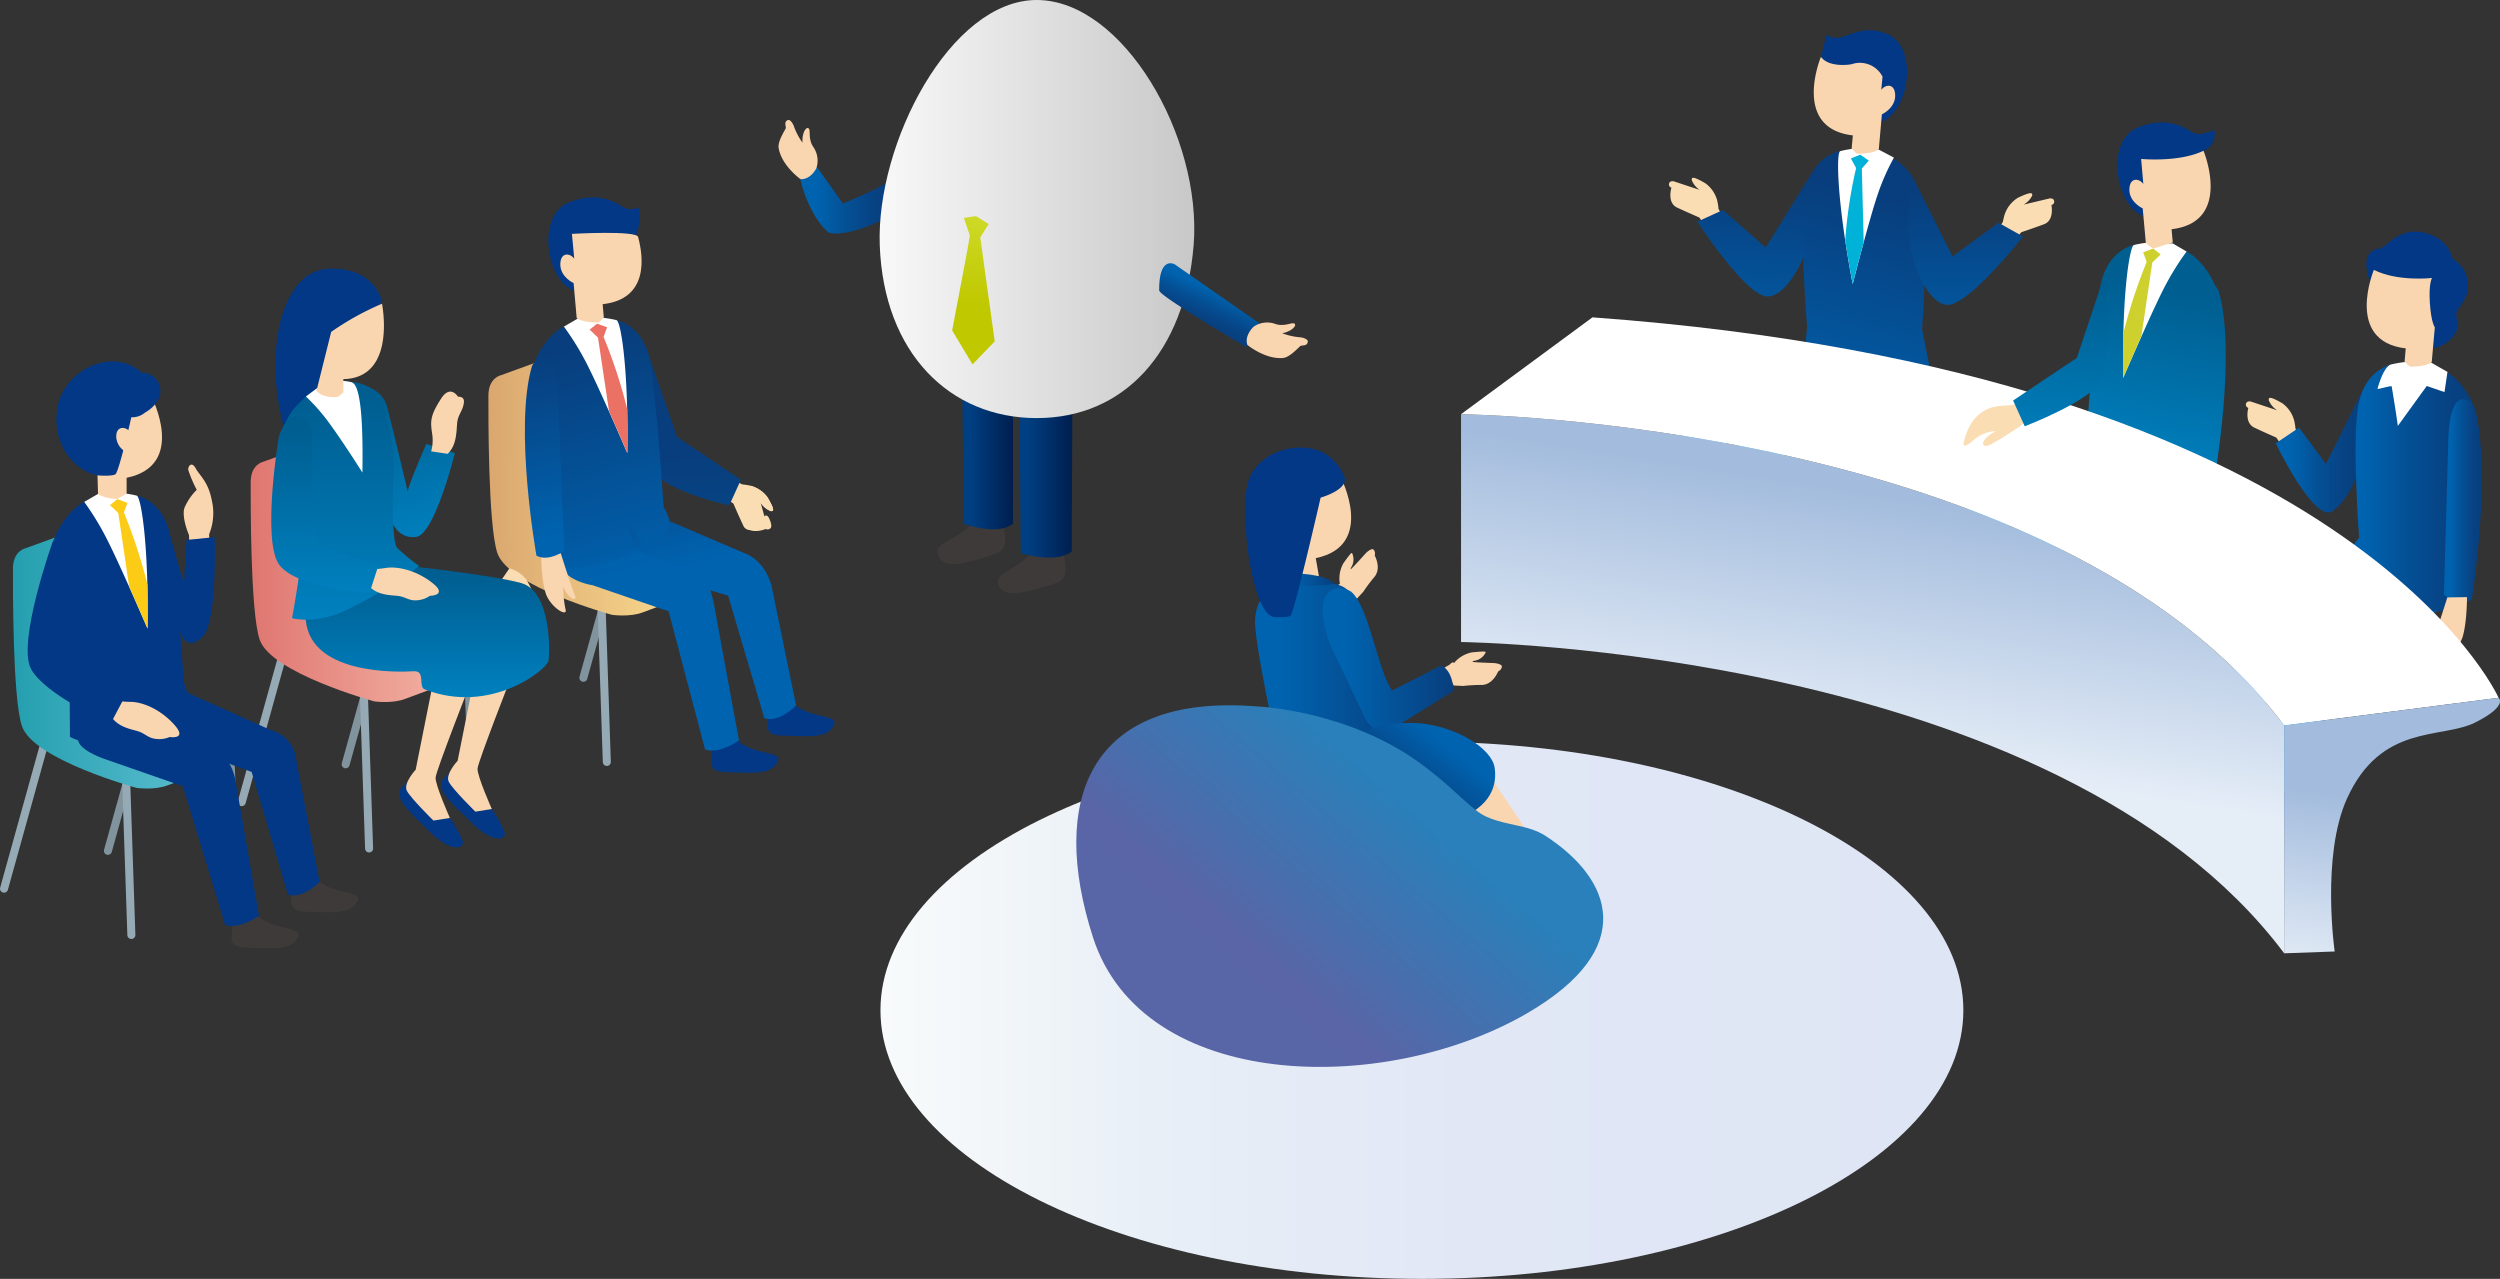 <svg xmlns="http://www.w3.org/2000/svg" xmlns:xlink="http://www.w3.org/1999/xlink" viewBox="0 0 563.88 288.45" width="563.88" height="288.45"><rect x="0" y="0" width="563.88" height="288.45" fill="#333333" stroke="none"/><defs><style>.cls-1,.cls-2{fill:none;stroke-linecap:round;stroke-linejoin:round;stroke-width:1.81px;}.cls-1{stroke:#81939c;}.cls-2{stroke:#96aab5;}.cls-3{fill:url(#linear-gradient);}.cls-4{fill:url(#linear-gradient-2);}.cls-5{fill:#023886;}.cls-6{fill:#fad6b0;}.cls-7{fill:url(#linear-gradient-3);}.cls-8{fill:url(#linear-gradient-4);}.cls-9{fill:url(#linear-gradient-5);}.cls-10{fill:url(#linear-gradient-6);}.cls-11{fill:#fbddb4;}.cls-12{fill:url(#linear-gradient-7);}.cls-13{fill:url(#linear-gradient-8);}.cls-14{fill:url(#linear-gradient-9);}.cls-15{fill:url(#linear-gradient-10);}.cls-16{fill:#fff;}.cls-17{fill:#ec7165;}.cls-18{fill:url(#linear-gradient-11);}.cls-19{fill:url(#linear-gradient-12);}.cls-20{fill:url(#linear-gradient-13);}.cls-21{fill:url(#linear-gradient-14);}.cls-22{fill:url(#linear-gradient-15);}.cls-23{fill:url(#linear-gradient-16);}.cls-24{fill:url(#linear-gradient-17);}.cls-25{fill:url(#linear-gradient-18);}.cls-26{fill:url(#linear-gradient-19);}.cls-27{fill:#00b2d7;}.cls-28{fill:url(#linear-gradient-20);}.cls-29{fill:url(#linear-gradient-21);}.cls-30{fill:url(#linear-gradient-22);}.cls-31{fill:url(#linear-gradient-23);}.cls-32{fill:url(#linear-gradient-24);}.cls-33{fill:url(#linear-gradient-25);}.cls-34{fill:url(#linear-gradient-26);}.cls-35{fill:url(#linear-gradient-27);}.cls-36{fill:#3e3a39;}.cls-37{fill:url(#linear-gradient-28);}.cls-38{fill:url(#linear-gradient-29);}.cls-39{fill:url(#linear-gradient-30);}.cls-40{fill:url(#linear-gradient-31);}.cls-41{fill:url(#linear-gradient-32);}.cls-42{fill:url(#linear-gradient-33);}.cls-43{fill:url(#linear-gradient-34);}.cls-44{fill:url(#linear-gradient-35);}.cls-45{fill:#fbcb15;}.cls-46{fill:url(#linear-gradient-36);}.cls-47{fill:url(#linear-gradient-37);}.cls-48{fill:url(#linear-gradient-38);}.cls-49{fill:url(#linear-gradient-39);}.cls-50{fill:#ced02d;}.cls-51{fill:url(#linear-gradient-40);}.cls-52{fill:url(#linear-gradient-41);}</style><linearGradient id="linear-gradient" x1="56.54" y1="126.79" x2="115.94" y2="126.79" gradientUnits="userSpaceOnUse"><stop offset="0" stop-color="#df7670"/><stop offset="0.83" stop-color="#f5b8a9"/></linearGradient><linearGradient id="linear-gradient-2" x1="110.16" y1="107.27" x2="169.56" y2="107.27" gradientUnits="userSpaceOnUse"><stop offset="0" stop-color="#daa76f"/><stop offset="0.83" stop-color="#fde092"/></linearGradient><linearGradient id="linear-gradient-3" x1="198.59" y1="227.87" x2="442.84" y2="227.87" gradientUnits="userSpaceOnUse"><stop offset="0" stop-color="#f8fbfb"/><stop offset="0" stop-color="#f8fbfb"/><stop offset="0.25" stop-color="#e9eff7"/><stop offset="0.54" stop-color="#e1e7f5"/><stop offset="1" stop-color="#dee5f4"/></linearGradient><linearGradient id="linear-gradient-4" x1="283.08" y1="161.86" x2="318.29" y2="161.86" gradientUnits="userSpaceOnUse"><stop offset="0.17" stop-color="#0063af"/><stop offset="1" stop-color="#083e7d"/></linearGradient><linearGradient id="linear-gradient-5" x1="298.3" y1="148.73" x2="327.82" y2="148.73" xlink:href="#linear-gradient-4"/><linearGradient id="linear-gradient-6" x1="289.04" y1="130.71" x2="301.14" y2="130.71" xlink:href="#linear-gradient-4"/><linearGradient id="linear-gradient-7" x1="9459.88" y1="-1129.7" x2="9459.88" y2="-1183.72" gradientTransform="matrix(-0.97, 0.26, 0.26, 0.97, 9588.33, -1216.72)" gradientUnits="userSpaceOnUse"><stop offset="0.17" stop-color="#0063af"/><stop offset="0.5" stop-color="#044f94"/><stop offset="0.78" stop-color="#074283"/><stop offset="1" stop-color="#083e7d"/></linearGradient><linearGradient id="linear-gradient-8" x1="9472.05" y1="-1131.97" x2="9472.05" y2="-1187.6" gradientTransform="matrix(-0.97, 0.26, 0.26, 0.97, 9588.33, -1216.72)" xlink:href="#linear-gradient-4"/><linearGradient id="linear-gradient-9" x1="9536.82" y1="-302.76" x2="9536.82" y2="-371.95" gradientTransform="matrix(-1, 0.09, 0.09, 1, 9687.57, -380.53)" gradientUnits="userSpaceOnUse"><stop offset="0.17" stop-color="#0063af"/><stop offset="0.41" stop-color="#03559c"/><stop offset="0.77" stop-color="#074485"/><stop offset="1" stop-color="#083e7d"/></linearGradient><linearGradient id="linear-gradient-10" x1="9473.03" y1="-1125.06" x2="9473.03" y2="-1192.91" gradientTransform="matrix(-0.97, 0.26, 0.26, 0.97, 9588.33, -1216.72)" xlink:href="#linear-gradient-4"/><linearGradient id="linear-gradient-11" x1="9485.03" y1="-1125.14" x2="9485.03" y2="-1193.64" gradientTransform="matrix(-0.97, 0.26, 0.26, 0.97, 9588.33, -1216.72)" gradientUnits="userSpaceOnUse"><stop offset="0.41" stop-color="#0063af"/><stop offset="1" stop-color="#083e7d"/></linearGradient><linearGradient id="linear-gradient-12" x1="-547.21" y1="1559.86" x2="-547.21" y2="1508.66" gradientTransform="translate(1452.7 -1216.72) rotate(15)" gradientUnits="userSpaceOnUse"><stop offset="0.17" stop-color="#008ed0"/><stop offset="1" stop-color="#005e91"/></linearGradient><linearGradient id="linear-gradient-13" x1="-535.13" y1="1559.93" x2="-535.13" y2="1504.86" xlink:href="#linear-gradient-12"/><linearGradient id="linear-gradient-14" x1="-613.67" y1="1552.8" x2="-613.67" y2="1501.6" xlink:href="#linear-gradient-12"/><linearGradient id="linear-gradient-15" x1="-601.58" y1="1552.87" x2="-601.58" y2="1497.79" xlink:href="#linear-gradient-12"/><linearGradient id="linear-gradient-16" x1="-680.12" y1="1545.73" x2="-680.12" y2="1494.53" xlink:href="#linear-gradient-12"/><linearGradient id="linear-gradient-17" x1="-668.03" y1="1545.8" x2="-668.03" y2="1490.73" xlink:href="#linear-gradient-12"/><linearGradient id="linear-gradient-18" x1="-916.43" y1="555.16" x2="-916.43" y2="503.26" gradientTransform="translate(1353.46 -380.53) rotate(5)" xlink:href="#linear-gradient-4"/><linearGradient id="linear-gradient-19" x1="-664.1" y1="1552.04" x2="-664.1" y2="1484.51" gradientTransform="translate(1452.7 -1216.72) rotate(15)" xlink:href="#linear-gradient-4"/><linearGradient id="linear-gradient-20" x1="8480.25" y1="147.17" x2="8480.25" y2="95.28" gradientTransform="matrix(-1, 0, 0, 1, 8923.59, -52.18)" xlink:href="#linear-gradient-4"/><linearGradient id="linear-gradient-21" x1="418.08" y1="181.33" x2="428.97" y2="112.39" gradientUnits="userSpaceOnUse"><stop offset="0.17" stop-color="#e5edf7"/><stop offset="1" stop-color="#a3bcdd"/></linearGradient><linearGradient id="linear-gradient-22" x1="96.39" y1="176.07" x2="96.39" y2="129.39" gradientTransform="matrix(1, 0, 0, 1, 0, 0)" xlink:href="#linear-gradient-12"/><linearGradient id="linear-gradient-23" x1="354.73" y1="-1517.49" x2="354.73" y2="-1575.71" gradientTransform="matrix(0.94, -0.34, 0.34, 0.94, 291.96, 1688.93)" xlink:href="#linear-gradient-12"/><linearGradient id="linear-gradient-24" x1="79.23" y1="173.59" x2="79.23" y2="89.85" gradientTransform="matrix(1, 0, 0, 1, 0, 0)" xlink:href="#linear-gradient-12"/><linearGradient id="linear-gradient-25" x1="325.75" y1="163.84" x2="314.83" y2="177.7" xlink:href="#linear-gradient-4"/><linearGradient id="linear-gradient-26" x1="315.41" y1="179.77" x2="277.93" y2="223.24" gradientUnits="userSpaceOnUse"><stop offset="0" stop-color="#2980ba"/><stop offset="0.82" stop-color="#5965a6"/><stop offset="1" stop-color="#5866a7"/></linearGradient><linearGradient id="linear-gradient-27" x1="73.27" y1="158.84" x2="73.27" y2="96.75" gradientTransform="matrix(1, 0, 0, 1, 0, 0)" xlink:href="#linear-gradient-12"/><linearGradient id="linear-gradient-28" x1="216.78" y1="85.84" x2="228.49" y2="85.84" gradientUnits="userSpaceOnUse"><stop offset="0.17" stop-color="#003f82"/><stop offset="1" stop-color="#001e4f"/></linearGradient><linearGradient id="linear-gradient-29" x1="229.66" y1="91.23" x2="241.98" y2="91.23" xlink:href="#linear-gradient-28"/><linearGradient id="linear-gradient-30" x1="180.51" y1="45.16" x2="201.87" y2="45.16" gradientTransform="matrix(1, 0, 0, 1, 0, 0)" xlink:href="#linear-gradient-7"/><linearGradient id="linear-gradient-31" x1="198.4" y1="47.15" x2="269.37" y2="47.15" gradientUnits="userSpaceOnUse"><stop offset="0" stop-color="#f8f8f8"/><stop offset="1" stop-color="#c8c8c8"/></linearGradient><linearGradient id="linear-gradient-32" x1="219.7" y1="70.69" x2="220.34" y2="46.2" gradientUnits="userSpaceOnUse"><stop offset="0.09" stop-color="#c0c800"/><stop offset="1" stop-color="#cfdc2c"/></linearGradient><linearGradient id="linear-gradient-33" x1="274.49" y1="64.05" x2="270.23" y2="73.19" gradientTransform="matrix(1, 0, 0, 1, 0, 0)" xlink:href="#linear-gradient-7"/><linearGradient id="linear-gradient-34" x1="513.29" y1="101.92" x2="533.25" y2="101.92" gradientTransform="matrix(1, 0, 0, 1, 0, 0)" xlink:href="#linear-gradient-7"/><linearGradient id="linear-gradient-35" x1="2.92" y1="146.3" x2="62.32" y2="146.3" gradientUnits="userSpaceOnUse"><stop offset="0" stop-color="#249faf"/><stop offset="0.83" stop-color="#65c3d5"/></linearGradient><linearGradient id="linear-gradient-36" x1="527.87" y1="110.08" x2="559.18" y2="110.08" gradientTransform="matrix(1, 0, 0, 1, 0, 0)" xlink:href="#linear-gradient-7"/><linearGradient id="linear-gradient-37" x1="551.23" y1="112.89" x2="559.77" y2="112.89" gradientTransform="matrix(1, 0, 0, 1, 0, 0)" xlink:href="#linear-gradient-7"/><linearGradient id="linear-gradient-38" x1="-597.26" y1="1555.81" x2="-597.26" y2="1487.77" xlink:href="#linear-gradient-12"/><linearGradient id="linear-gradient-39" x1="-585.27" y1="1555.51" x2="-585.27" y2="1487.01" xlink:href="#linear-gradient-12"/><linearGradient id="linear-gradient-40" x1="-844.88" y1="587.64" x2="-844.88" y2="519.22" gradientTransform="translate(1353.46 -380.53) rotate(5)" xlink:href="#linear-gradient-12"/><linearGradient id="linear-gradient-41" x1="529.36" y1="229.65" x2="536.62" y2="180.67" xlink:href="#linear-gradient-21"/></defs><g id="レイヤー_2" data-name="レイヤー 2"><g id="レイヤー_2-2" data-name="レイヤー 2"><line class="cls-1" x1="105.49" y1="147.55" x2="106.68" y2="182.85"/><line class="cls-1" x1="86.77" y1="140.74" x2="77.96" y2="172.39"/><line class="cls-2" x1="82.06" y1="156.08" x2="83.25" y2="191.38"/><line class="cls-2" x1="63.33" y1="149.26" x2="54.53" y2="180.92"/><path class="cls-3" d="M83.86,95.24l-24.48,8.91s-2.84.54-2.84,4.61-.1,29,2,35.44c2.46,7.61,25.88,14,25.88,14s4.06.58,7-.58,24-8.74,24-8.74,2.12-2.29-1.94-4S90.8,138.5,89.06,133.27s-2.3-34-2.3-34S86.18,94.66,83.86,95.24Z"/><line class="cls-1" x1="159.11" y1="128.03" x2="160.3" y2="163.33"/><line class="cls-1" x1="140.39" y1="121.22" x2="131.58" y2="152.88"/><line class="cls-2" x1="135.68" y1="136.56" x2="136.87" y2="171.86"/><line class="cls-2" x1="116.96" y1="129.75" x2="108.15" y2="161.41"/><path class="cls-4" d="M137.48,75.72,113,84.63s-2.84.55-2.84,4.61-.1,29,2,35.44c2.46,7.62,25.88,14,25.88,14s4.07.58,7-.58,24-8.74,24-8.74,2.12-2.3-1.94-4-22.65-6.38-24.39-11.61-2.3-34-2.3-34S139.8,75.14,137.48,75.72Z"/><path class="cls-5" d="M101.47,184.49a31.11,31.11,0,0,1,2.87,5.12c.55,1.7-2.29,3-7.29-1.91s-9.48-8.45-5.4-11S101.47,184.49,101.47,184.49Z"/><path class="cls-6" d="M106.18,153.84s-7.8,19.9-7.93,21.52,3.22,9.13,3.22,9.13l-3.71.59s-5.15-5.06-6-6.73,2-4.75,2-4.75l4.39-22Z"/><path class="cls-5" d="M110.93,182.47a31.33,31.33,0,0,1,2.87,5.13c.55,1.7-2.29,3-7.29-1.92s-9.48-8.45-5.39-11S110.93,182.47,110.93,182.47Z"/><path class="cls-6" d="M115.64,151.82s-7.8,19.9-7.93,21.52,3.22,9.13,3.22,9.13l-3.71.6s-5.15-5.06-6-6.74,2-4.74,2-4.74l4.39-22Z"/><path class="cls-5" d="M86.16,68S84.64,60.12,74,60.62,59.23,79.73,64.26,97.25c0,0,5.44-6.76,7.12-9.61S86.16,68,86.16,68Z"/><path class="cls-7" d="M442.84,227.87c0,33.45-54.68,60.58-122.13,60.58s-122.12-27.13-122.12-60.58,54.68-60.59,122.12-60.59S442.84,194.41,442.84,227.87Z"/><path class="cls-6" d="M305.17,132.29c1.32-2.64-.8-3.6-.48-4.2a3.36,3.36,0,0,0,.41-3c-.2-.46,0-1-2.12,2a7,7,0,0,0-.76,4.65s-.53-.18-.34,1l-.25,1.28,4.43,1,1.45-1.57a36.34,36.34,0,0,1,2.5-3.33c1.64-2,.06-4.82.06-4.82a1.43,1.43,0,0,0-.21-1.28c-.47-.58-1.79.74-1.79.74s-2.82,3.16-3.35,3.59"/><path class="cls-5" d="M326,199c.33,2.19.12,5.75.52,6.86.46,1.31,2.41,1.81,4.55.78,4.83-2.3,10.88-4,10.36-6.92-.48-2.69-5.07.59-8.2-.88a2.69,2.69,0,0,1-2.21-1.68"/><path class="cls-5" d="M340.63,204.09c.32,2.2.12,5.76.51,6.86.46,1.31,2.41,1.81,4.56.79,4.82-2.31,10.87-4,10.35-6.92-.47-2.7-5.07.59-8.2-.89a2.67,2.67,0,0,1-2.21-1.68"/><path class="cls-6" d="M329.47,152.13c2.88-.69,2.24-2.92,2.91-3.07a3.38,3.38,0,0,0,2.56-1.61c.23-.46.72-.66-2.93-.31a7,7,0,0,0-4.05,2.41s-.21-.52-1,.38l-1.14.64,2.07,4.05,2.12.1a37.12,37.12,0,0,1,4.16-.23c2.57,0,3.74-3.05,3.74-3.05a1.44,1.44,0,0,0,.84-1c.14-.72-1.71-.88-1.71-.88s-4.24-.14-4.91-.27"/><path class="cls-6" d="M302.39,107.63s8.07,15.44-5.62,18.26l.7,4-1.2.18s-3.62.44-5-.55l-1.37-7.78-1.34-11.07S297.19,110.8,302.39,107.63Z"/><path class="cls-8" d="M289.5,131.19s-7,1.87-6.38,10.16,6.24,32.88,6.24,32.88.56,14.08,1.21,15.53,5.63,2.74,8.16,2.69l2.95.07s11.87.1,16.61-6.4l-5.81-13.66s.47-22.19-4.83-33.55c-1.9-4.08-3.27-6.56-6.51-7.17Z"/><path class="cls-9" d="M304.74,133.44c4.09,3.44,5.81,17.15,9.23,22.34l11.13-5.7c2.79,1.44,2.72,5.78,2.72,5.78L314.7,164c-5.5,3-7.3-3.09-7.3-3.09l-7.32-15.35s-3.15-7.76-1.06-11.1S304.74,133.44,304.74,133.44Z"/><path class="cls-10" d="M289,131.27l1.24-2s8.7-.12,10.86,2.44C301.14,131.74,292.5,132.87,289,131.27Z"/><path class="cls-5" d="M298.55,102.15a11,11,0,0,1,4.73,5.51c.78,2.86-5.41,4.58-5.41,4.58s-6,26.18-6.8,26.66-3.7.27-3.7.27c-4.65-.62-7.44-19.9-6.24-28.68S293,99.15,298.55,102.15Z"/><path class="cls-11" d="M113.58,137.5c1.84,1.81,4.81.48,4.81.48a.86.86,0,0,0,1-.1c.61-.41-.1-1.94-.1-1.94s-.31-1-.86-1-.54.93-.54.93-.38-.9-.91-.84-.59,1-.59,1-.3-1-.86-.81-.56.93-.56.93-.54-1-1-.6a2.19,2.19,0,0,0-.5.93Z"/><path class="cls-11" d="M113.2,130.66c1.84,2.32,3.6.79,4,1.34a4.84,4.84,0,0,0,2.31,1.94c.51,0,1.13.07-.72-3.09a7,7,0,0,0-3.9-2.65"/><path class="cls-11" d="M167.54,112c1.83,2.32,3.59.8,4,1.35a4.89,4.89,0,0,0,2.31,1.94c.51,0,1.14.07-.72-3.1a7,7,0,0,0-3.89-2.64,13,13,0,0,0-1.83-.29l-1.18-.58-2.13,4,1.32.9s1.13,2.63,2.24,5,5.16-.35,5.16-.35-1.06.62-.34.44.52-1.07.52-1.07.1-.39-.43-.57l-1.15-4.17"/><path class="cls-11" d="M167.92,118.83c1.83,1.8,4.8.48,4.8.48a.87.87,0,0,0,1-.11c.61-.41-.09-1.93-.09-1.93s-.31-1-.86-1-.55.93-.55.93-.37-.89-.9-.83-.6,1-.6,1-.3-.95-.85-.82-.57.94-.57.94-.53-1-1-.6a2.2,2.2,0,0,0-.49.93Z"/><path class="cls-11" d="M167.54,112c1.83,2.32,3.59.8,4,1.35a4.89,4.89,0,0,0,2.31,1.94c.51,0,1.14.07-.72-3.1a7,7,0,0,0-3.89-2.64"/><path class="cls-5" d="M160.5,167.65c.53,2.25-.73,4.72.53,5.79.88.73,2.06.71,4.59.78,5.69.17,8.27.2,9.72-2.29s-4.62-1.57-8.5-4.5a5.39,5.39,0,0,1-1.73-2.32"/><path class="cls-5" d="M173.17,159.4c.54,2.25-.72,4.72.54,5.79.87.73,2.06.71,4.58.79,5.69.17,8.28.19,9.73-2.29s-4.62-1.58-8.5-4.51a5.3,5.3,0,0,1-1.73-2.32"/><path class="cls-12" d="M174,132l5.56,27.14s-3.87,4-7.16,2.85l-8.18-27.65-26.8-7.82s.63-10.24,4.33-10,7.54.28,7.54.28l18.68,8S172.26,126,174,132Z"/><path class="cls-13" d="M160.89,135.53,166.68,167s-4.36,3.17-7.65,2.05l-8.22-31.16L133.66,132s-13.26-1.89-4.18-12.13c2.46-2.77,9.24,2.28,9.24,2.28l17.58,7S159.7,129.87,160.89,135.53Z"/><path class="cls-14" d="M145.42,77.56l7.31,21,14.38,9.64-2.62,5.8s-15-3.28-17.16-8S145.42,77.56,145.42,77.56Z"/><path class="cls-15" d="M139,72.21s6.09,1,7.59,9.18,3.09,33,3.09,33a9.21,9.21,0,0,1,1.42,3.73c0,1.59-3.08,4.37-5.39,5.39L141.57,118l1.5,6.71s-12,5.72-19.08,1.84l-.14-17.44s-6.23-12.52-4-24.87c.78-4.44,4.35-9.17,7.32-10.6Z"/><path class="cls-16" d="M136.11,71.7a22,22,0,0,1,2.95.51c1,.3,2.74,11.37,2.43,30,0,0-6.2-14.42-9.11-20.1a61.35,61.35,0,0,0-5.19-8.44l3.13-1.82Z"/><path class="cls-17" d="M137.37,92.76c2.2,4.95,4.12,9.42,4.12,9.42.06-3.56,0-6.84,0-9.82A115.3,115.3,0,0,0,136.14,76l.79-2.18L134.67,73,133,74.36l1.88,1.79Z"/><path class="cls-6" d="M126.48,124.78s2.49,7.94,3.17,9.44-1.26,1.25-2.64-1.94a26.41,26.41,0,0,0,.55,5.18c.52,1.89-3.51-.53-4.51-3.75s-1-9-1-9Z"/><path class="cls-5" d="M143.57,52.81a10.74,10.74,0,0,0,.4-6.1,3.56,3.56,0,0,1-3.26.14c-1.5-.89-5.43-4-12.5-1.14S123,62.84,129.33,65.53,143.57,52.81,143.57,52.81Z"/><path class="cls-6" d="M143.93,53.45c1.23,4.6,2.39,14-8,15.16l.26,3-1.12,1.12s-3.65.11-5-1l-.69-7.87s-3-1.37-3-4.21,2.21-2.63,3.14-1.29L129,52.75S143.52,51.92,143.93,53.45Z"/><path class="cls-18" d="M120,82.52c-4.15,14,1,42.82,1,42.82,2.78,1.45,6.29-1.09,6.29-1.09l-1.47-34.94s-.15-7-2.32-8.33S120,82.52,120,82.52Z"/><path class="cls-5" d="M518,177.62c-.53,2.25.72,4.72-.53,5.78-.88.74-2.06.72-4.59.79-5.69.17-8.28.2-9.73-2.29s4.62-1.57,8.5-4.51a5.35,5.35,0,0,0,1.74-2.32"/><path class="cls-5" d="M507.1,166.37c-.53,2.25.73,4.72-.53,5.79-.88.73-2.06.71-4.59.79-5.69.16-8.27.19-9.72-2.3s4.61-1.57,8.5-4.51a5.3,5.3,0,0,0,1.73-2.31"/><path class="cls-19" d="M529.14,127.3l-22.57,10-5.85,28.78s3.86,4,7.15,2.86l8.18-27.66,24.59-5.56s-.63-10.25-4.32-10A30.26,30.26,0,0,0,529.14,127.3Z"/><path class="cls-20" d="M539.13,134l-21.25,8.4-6,34.58s4.35,3.16,7.64,2.05l8.63-32.71,24.66-9.67s-1.62-6.61-5.31-7S539.13,134,539.13,134Z"/><path class="cls-5" d="M455.67,153.59c-.53,2.25.73,4.72-.53,5.79-.87.74-2.06.72-4.59.79-5.69.17-8.27.19-9.72-2.29s4.62-1.58,8.5-4.51a5.39,5.39,0,0,0,1.73-2.32"/><path class="cls-5" d="M444.75,142.35c-.54,2.25.72,4.72-.54,5.78-.87.74-2.06.72-4.59.79-5.69.17-8.27.2-9.72-2.29s4.62-1.57,8.5-4.51a5.21,5.21,0,0,0,1.73-2.32"/><path class="cls-21" d="M466.79,103.28l-22.58,10-5.85,28.78s3.86,4,7.15,2.85l8.19-27.65,24.58-5.56s-.62-10.25-4.32-10A29.55,29.55,0,0,0,466.79,103.28Z"/><path class="cls-22" d="M476.77,110l-21.25,8.4-6,34.58s4.35,3.16,7.65,2l8.63-32.71,24.65-9.66s-1.62-6.62-5.3-7S476.77,110,476.77,110Z"/><path class="cls-6" d="M489.69,110.72s-2.49,7.94-3.17,9.44,1.26,1.25,2.64-1.94a26.41,26.41,0,0,1-.55,5.18c-.52,1.89,3.51-.53,4.51-3.74s1-9,1-9Z"/><path class="cls-11" d="M384.86,46.94c-2.32-1.84-.79-3.6-1.34-4a4.84,4.84,0,0,1-1.94-2.31c0-.51-.07-1.13,3.09.72a7,7,0,0,1,2.65,3.9,12.61,12.61,0,0,1,.29,1.83l.58,1.17-4,2.13-.9-1.32s-2.63-1.13-5-2.23S377,42.33,377,42.33a.75.75,0,0,1-.54-.92c.17-.71,1.07-.51,1.07-.51L384,43.05"/><path class="cls-11" d="M515,96.57c-2.32-1.84-.8-3.6-1.34-4a4.84,4.84,0,0,1-1.94-2.31c0-.51-.07-1.13,3.09.72a7,7,0,0,1,2.65,3.89,13,13,0,0,1,.29,1.83l.57,1.18-4,2.13-.9-1.32s-2.62-1.13-4.95-2.24S507.12,92,507.12,92a.77.77,0,0,1-.54-.92c.18-.72,1.08-.52,1.08-.52l6.47,2.16"/><path class="cls-5" d="M393.32,129.57c-.54,2.25.72,4.72-.54,5.79-.87.73-2.06.71-4.58.79-5.69.17-8.28.19-9.73-2.29s4.62-1.58,8.5-4.51A5.3,5.3,0,0,0,388.7,127"/><path class="cls-5" d="M382.39,118.33c-.54,2.25.73,4.72-.54,5.78-.87.74-2.06.72-4.58.79-5.69.17-8.28.2-9.73-2.29s4.62-1.57,8.5-4.51a5.35,5.35,0,0,0,1.74-2.32"/><path class="cls-23" d="M404.43,79.26l-22.58,10L376,118.09s3.86,4,7.15,2.85l8.18-27.65,24.59-5.57s-.63-10.24-4.33-10A30,30,0,0,0,404.43,79.26Z"/><path class="cls-24" d="M414.41,85.92l-21.25,8.41-6,34.58s4.36,3.16,7.65,2l8.63-32.7,24.66-9.67s-1.62-6.62-5.31-7S414.41,85.92,414.41,85.92Z"/><path class="cls-25" d="M408.59,39.11,398.27,55.85l-9.64-8.49L382.83,50s10.25,15.73,15.3,16.8c3.68.78,8.38-6.08,10.06-13.09A39.73,39.73,0,0,0,408.59,39.11Z"/><path class="cls-26" d="M414.83,34.13s-6.09,1-7.6,9.18.37,30.42.37,30.42-.76,7.75-.79,9.34.29,1.86,2.61,2.89l2.83-6-.19,7.33s17.05,4.16,24.09.28l-2.63-13.42s1.62-17.37-.56-29.72a11.68,11.68,0,0,0-6.27-8.83Z"/><path class="cls-16" d="M417.92,33.57a20.74,20.74,0,0,0-2.85.52c-.95.3-.75,11.36,2.81,30,0,0,3.67-14.42,5.59-20.09a50.29,50.29,0,0,1,3.71-8.45l-3.45-1.82Z"/><path class="cls-27" d="M420.36,54.64c-1.34,4.94-2.48,9.41-2.48,9.41-.68-3.56-1.24-6.84-1.69-9.82a104.41,104.41,0,0,1,2.46-16.32l-1.17-2.18,2.11-.85,1.92,1.35L419.94,38Z"/><path class="cls-6" d="M427.33,86.7s-2.49,7.94-3.17,9.44,1.26,1.25,2.65-1.94a26.73,26.73,0,0,1-.56,5.18c-.52,1.89,3.52-.53,4.51-3.74s1-9,1-9Z"/><path class="cls-5" d="M410.71,12.83l1.28-5c3.8,2.6,6.54-3.05,13.62-.19s5.21,17.13-1.13,19.82S410.71,12.83,410.71,12.83Z"/><path class="cls-6" d="M410.71,12.83s-6.69,16.09,7.2,17.71l-.27,3,1.13,1.12s3.64.12,5-1l.69-7.87s3-1.37,3-4.21-2.21-2.63-3.14-1.29l.29-3a5.75,5.75,0,0,0-7-2.8S412.69,15.42,410.71,12.83Z"/><path class="cls-11" d="M454.54,50.13c2.47-1.63,1.1-3.51,1.68-3.87a4.85,4.85,0,0,0,2.14-2.13c.05-.51.16-1.12-3.15.44a7,7,0,0,0-3,3.65,12.09,12.09,0,0,0-.45,1.8l-.68,1.12,3.82,2.47,1-1.23s2.72-.9,5.13-1.8,1.67-4.35,1.67-4.35a.75.75,0,0,0,.62-.87c-.11-.73-1-.61-1-.61l-6.64,1.58"/><path class="cls-28" d="M431.58,40.27l8.82,17.57,10.35-7.61,5.55,3.11s-11.58,14.78-16.7,15.4c-3.74.46-7.82-6.79-8.89-13.92A40.11,40.11,0,0,1,431.58,40.27Z"/><path class="cls-29" d="M329.54,93.42v51.39S463.71,146.37,515.19,215V163.63C463.71,95,329.54,93.42,329.54,93.42Z"/><path class="cls-30" d="M90.88,127.52s19.88,2.08,26.7,4,6.48,15.69,6.1,17.59-13,12.2-27.88,6.38c-1.57-.62.31-4.28-2.53-4.09s-24.54,1.14-24.35-12.87S90.88,127.52,90.88,127.52Z"/><path class="cls-31" d="M79.81,86.71s6.17-.2,7.57,5.3C89.14,98.94,92,111,92,111c-.37-.56,4.16-10.87,4.16-10.87l6.44,2.08S98,120.72,93.83,121.1A4.77,4.77,0,0,1,89.14,119C83.78,112,78.93,94.28,78.93,94.28S76,86.28,79.81,86.71Z"/><path class="cls-6" d="M97.25,101.8a9.35,9.35,0,0,0,.19-4.17c-.38-2.65-.41-3.91,2.08-7.76,2.08-3.22,3.79-.38,3.79-.38s1.51-.19,1.32,1.32c-.23,1.89-1.32,2.66-1.51,4.55s-.07,5.06-2.16,7"/><path class="cls-32" d="M80.09,86.24s4.74.57,6.06,4.36,3,11.55,2.65,16.09-.38,15.53.76,16.85a43.84,43.84,0,0,0,5,4.13,98.38,98.38,0,0,1-16.76,10.07c-6.67,3.14-11.93,1.7-11.93,1.7s2.65-14.19,2.08-17S63.23,98.48,64,96.5A12.45,12.45,0,0,1,67.41,91a18.76,18.76,0,0,1,6.81-4.74C76.12,85.67,80.09,86.24,80.09,86.24Z"/><path class="cls-6" d="M83.12,128.46a32.42,32.42,0,0,0,4-.37c2.65-.38,6.81.56,10.41,3.4s-.57,2.9-.57,2.9a5.71,5.71,0,0,1-2.84,1c-1.89.19-2.65-.82-4.54-1s-4.54-.2-6.44-2.28"/><path class="cls-6" d="M336.18,175.21s13.07,19.22,14,21.59-4.1.79-4.1.79-14-13.08-14-15.6S336.18,175.21,336.18,175.21Z"/><path class="cls-33" d="M300.42,167.34s10.08-4.73,18.9-4.26,17.17,5.67,17.8,10.09c.43,3,.16,9-9.92,12.13S300.42,167.34,300.42,167.34Z"/><path class="cls-34" d="M283.28,159.32s21.7.76,38.62,14c7,5.43,10.18,9.48,13.36,10.89,4.75,2.11,9.37,1.75,13.37,4.35,14.77,9.62,21.21,25.22-4.21,40-32.3,18.72-86.66,17.65-97.89-17.12C236.54,180.47,245.61,156.4,283.28,159.32Z"/><path class="cls-35" d="M68,94.19s2.46,0,2.46,5.69c0,6.63-.37,20.82,1.52,22.53s13.44,4.92,13.44,4.92l-2.08,6.43s-16.09-.94-20.26-6.24-.19-29-.19-29S64.57,92.49,68,94.19Z"/><path class="cls-36" d="M239.92,123.94c.06,2.31.88,5.05-.06,6.41-.66.94-1.81,1.22-4.23,2-5.45,1.63-9.48,2.28-10.43-.43s4.38-3.42,7.37-7.25a5.39,5.39,0,0,0,1.07-2.69"/><path class="cls-36" d="M226.32,117.34c.06,2.31.87,5-.07,6.39-.65.94-1.8,1.22-4.22,2-5.46,1.63-9.16,2.35-10.36-.26-1.48-3.26,4.42-3.49,7.41-7.33a5.32,5.32,0,0,0,1.08-2.69"/><path class="cls-37" d="M216.78,58.66l.58,59.45s7.56,2.89,11.12,0V63.05s-1.11-11.33-4.77-10.75S216.78,58.66,216.78,58.66Z"/><path class="cls-38" d="M229.66,63l.58,61.77s7.93,2.5,11.49-.39L242,61.9s-1.36-5.79-5-5.22S229.66,63,229.66,63Z"/><path class="cls-39" d="M190.12,45.9s7.53-3,10.77-5.24c0,0,3.06,5.85-1.63,8.73-2.24,1.38-9,4-12.32,3.1,0,0-4.2-3.1-6.43-12l3.73-2.86Z"/><path class="cls-6" d="M180.56,40.41s-4.24-3-4.93-7c-.23-1.3.94-3.27,1.57-4.4.23-.39-.54-1.47.5-1.93.55-.25,1.26,1,1.39,1.47A15.37,15.37,0,0,0,181,32.19c-.16-2.79,1.31-4.12,1.58-2.81.11.5-.14,2.35.85,3.75a5.39,5.39,0,0,1,.69,4.84S182.9,40.52,180.56,40.41Z"/><path class="cls-40" d="M269.23,55.3c-2,24.34-15.85,39-35.4,39s-34.51-14.6-35.4-39c-.83-23,15.95-55.3,35.4-55.3S271.18,30.85,269.23,55.3Z"/><path class="cls-41" d="M224.36,77l-5,5.19-4.6-7.66s4-20.9,4-21.38l-1.36-4,2.73-.41L223,50.54l-1.9,3Z"/><path class="cls-42" d="M261.46,65.52c0,1.25,19.63,12.74,19.63,12.74A12.12,12.12,0,0,0,284,72.88L265,59.64S261.38,57.5,261.46,65.52Z"/><path class="cls-6" d="M281.34,77.79s4,3.32,8.07,2.95c1.3-.12,2.91-1.76,3.84-2.66.32-.32,1.55.14,1.73-1,.1-.6-1.27-1-1.77-1a15.2,15.2,0,0,1-4-.91c2.73-.56,3.64-2.33,2.31-2.25-.51,0-2.24.74-3.85.15a5.41,5.41,0,0,0-4.86.58S280.63,75.56,281.34,77.79Z"/><path class="cls-43" d="M532.83,88.2l-8.2,16.45-6.08-8.2L513.29,100s8.86,18.4,12.94,15.24C535.72,108,532.83,88.2,532.83,88.2Z"/><line class="cls-1" x1="51.87" y1="167.07" x2="53.06" y2="202.36"/><line class="cls-1" x1="33.15" y1="160.25" x2="24.34" y2="191.91"/><line class="cls-2" x1="28.44" y1="175.6" x2="29.63" y2="210.89"/><line class="cls-2" x1="9.71" y1="168.78" x2="0.91" y2="200.44"/><path class="cls-44" d="M30.24,114.75,5.76,123.66s-2.84.55-2.84,4.61-.1,29,2,35.44c2.46,7.62,25.88,14,25.88,14s4.06.58,7-.58,24-8.74,24-8.74,2.12-2.3-1.94-4S37.18,158,35.44,152.79s-2.3-34-2.3-34S32.56,114.17,30.24,114.75Z"/><path class="cls-6" d="M42.63,120.7s-1.77-4.09-1-6.22a12.81,12.81,0,0,1,2.75-4A28.69,28.69,0,0,1,42.46,106c-.09-.89.79-2,1.68-.36s2.85,3,3.65,7.29a12.6,12.6,0,0,1-.62,7.56l.08,2.66L42.72,123Z"/><path class="cls-36" d="M52.27,207.23c.54,2.25-.72,4.71.54,5.78.87.74,2.06.72,4.59.79,5.69.17,8.27.2,9.72-2.29s-4.62-1.57-8.5-4.51a5.39,5.39,0,0,1-1.73-2.32"/><path class="cls-36" d="M65.71,199.12c.54,2.25-.72,4.72.54,5.78.87.74,2,.72,4.58.79,5.69.17,8.28.19,9.73-2.29s-4.62-1.58-8.5-4.51a5.35,5.35,0,0,1-1.74-2.32"/><path class="cls-5" d="M66.52,169.91l5.57,29s-3.86,4-7.15,2.85l-8.18-27.65L30,164.38s.63-10.24,4.33-10a30.1,30.1,0,0,1,7.17,1.52l19.58,8.77A7.69,7.69,0,0,1,66.52,169.91Z"/><path class="cls-5" d="M53,175.48l5.42,31.08s-4.36,3.16-7.65,2.05l-9.52-31.27-18-6.27s-6.06-2.1-5.64-4.6c.6-3.66,13.79-5.85,13.79-5.85l18.25,9.89S51.83,170.71,53,175.48Z"/><path class="cls-5" d="M37.48,117.77l4,13.87.59-9.85,6.34-.64S49,138.86,46.1,143.1c-1.06,1.53-4.15,3.72-5.51-.62C38.19,134.8,37.48,117.77,37.48,117.77Z"/><path class="cls-5" d="M30.77,111.78s6.08,1,7.59,9.18,3.09,33,3.09,33a12.7,12.7,0,0,1,1,3.8c0,1.59-3.95,4.86-6.27,5.88l-2.82-6,.18,7.34s-10.72,5.1-17.76,1.21l-.14-17.43s-6.23-12.53-4.05-24.87c.79-4.44,4.36-9.18,7.32-10.61Z"/><path class="cls-16" d="M27.89,111.27a22.63,22.63,0,0,1,2.95.52c1,.3,2.74,11.37,2.43,30,0,0-6.2-14.41-9.11-20.09A61.89,61.89,0,0,0,19,113.21l3.13-1.82Z"/><path class="cls-16" d="M77.45,85.92a10.66,10.66,0,0,1,1.74.27c1,.21,2.86,1.81,2.55,20.41,0,0-3.45-5.55-7-10.51A44.85,44.85,0,0,0,69,89.43l2.4-1.79Z"/><path class="cls-45" d="M29.14,132.34c2.21,4.94,4.13,9.41,4.13,9.41.06-3.55,0-6.83,0-9.82a116.8,116.8,0,0,0-5.32-16.32l.79-2.17-2.26-.86-1.68,1.35,1.88,1.79Z"/><path class="cls-6" d="M34.18,89.5s8.07,15.45-5.62,18.27l0,3.6-2.14,1.21s-2.91-.15-4.31-1.13l-.22-7.81-1.6-11.08S29,92.68,34.18,89.5Z"/><path class="cls-5" d="M32,84.08a4.08,4.08,0,0,1,4.18,4.29c-.2,3-3.48,4.7-3.48,4.7a4.56,4.56,0,0,1-3.08,1.05s-2.8,12.38-3.6,12.86-3.7.27-3.7.27c-4.64-.62-10.64-6.1-9.43-14.89S25.31,78,32,84.08Z"/><path class="cls-6" d="M29.46,102.33a4.14,4.14,0,0,1-3.21-3.44c-.3-2.83,2-2.81,3-1.56"/><path class="cls-6" d="M25.66,158a31.22,31.22,0,0,0,4,.31c2.68.09,6.62,1.75,9.67,5.17s-1.06,2.75-1.06,2.75a5.77,5.77,0,0,1-3,.44c-1.89-.14-2.47-1.26-4.3-1.78s-4.44-1-5.94-3.35"/><path class="cls-5" d="M17.67,118.92s2.43.42,1.44,6c-1.15,6.54-4,20.45-2.42,22.46s11.41,9.87,11.41,9.87l-3.17,6S10.22,156.82,7,150.88s4.84-28.56,4.84-28.56S14.61,116.65,17.67,118.92Z"/><path class="cls-6" d="M86.16,68.51s3.39,16.75-8.71,17v3l-1.22,1S73,90,71.38,88.15L74.7,74.86A62.56,62.56,0,0,1,86.16,68.51Z"/><path class="cls-46" d="M539.54,82.17s-6.09,1-7.6,9.18.16,29.89.16,29.89-4.2,5.29-4.23,6.88,4,4.86,6.26,5.88l2.83-6-.19,7.33s10.72,5.1,17.76,1.21l.14-17.43s6.24-12.53,4.05-24.87c-.78-4.44-4.35-9.18-7.32-10.6Z"/><path class="cls-47" d="M558.06,91.91c4.14,14-.54,43.39-.54,43.39-2.78,1.45-6.29-1.09-6.29-1.09l1-35.51s.15-7,2.32-8.33S558.06,91.91,558.06,91.91Z"/><path class="cls-16" d="M542.41,81.66a26.4,26.4,0,0,0-3.16.56c-.58.17-1.81,1.24-3,5.46-.08.25,3.15-.8,3.2-.52.35,2.07.84,5,1.39,8.9l6.52-9,4,1.38.67-4.56-3.78-2.15Z"/><path class="cls-6" d="M552,134.75s-2.48,7.94-3.17,9.43,1.27,1.25,2.65-1.94a26.66,26.66,0,0,1-.56,5.18c-.51,1.9,3.52-.53,4.52-3.74s1-9,1-9Z"/><path class="cls-5" d="M534.43,63.07s-2.59-6.47,2.3-7c1.73-.21,4.73-5.88,11.79-3A7.34,7.34,0,0,1,553,57.89c.44,1.23,3.06,1.47,3.6,5.76.43,3.45-1.7,5-2.45,6.61-.53,1.18.86,3-.43,5-1.71,2.66-3.85,2.94-5,3.45C542.33,81.45,534.43,63.07,534.43,63.07Z"/><path class="cls-6" d="M535.43,60.88s-6.69,16.08,7.19,17.7l-.26,3,1.12,1.11s3.65.12,5-1l.7-7.86s-.82-1-1.12-5.48.49-5.65.49-5.65S540.88,63.59,535.43,60.88Z"/><path class="cls-48" d="M481.39,55.25s-6.09,1-7.59,9.19-3.09,33-3.09,33a12.6,12.6,0,0,0-1,3.8c0,1.58,3.95,4.85,6.27,5.88l2.82-6-.18,7.33s10.72,5.1,17.76,1.21l.14-17.43s6.23-12.52,4-24.87c-.78-4.44-4.35-9.17-7.31-10.6Z"/><path class="cls-49" d="M500.41,65.56c4.15,14-1,42.83-1,42.83-2.78,1.45-6.29-1.09-6.29-1.09l1.47-34.94s.15-7,2.31-8.33S500.41,65.56,500.41,65.56Z"/><path class="cls-16" d="M484.27,54.75a22,22,0,0,0-2.95.51c-1,.3-2.74,11.37-2.43,30,0,0,6.2-14.41,9.11-20.09a61.35,61.35,0,0,1,5.19-8.44l-3.13-1.83Z"/><path class="cls-50" d="M483,75.81c-2.21,5-4.13,9.41-4.13,9.41-.06-3.55,0-6.83,0-9.81a116.35,116.35,0,0,1,5.32-16.32l-.79-2.18,2.26-.86,1.68,1.35-1.88,1.8Z"/><path class="cls-5" d="M497,34a4,4,0,0,0,2.43-4.69s-3.32,1.51-4.82.63-5.43-4-12.5-1.15-5.21,17.13,1.12,19.83S497,34,497,34Z"/><path class="cls-6" d="M497,34s6.69,16.08-7.2,17.7l.27,3-4.36,1.36A7.28,7.28,0,0,1,484,54.82L483.29,47s-3-1.37-3-4.21,2.21-2.63,3.14-1.29l-.49-5.65S491.54,36.67,497,34Z"/><path class="cls-16" d="M329.54,93.42S463.71,95,515.19,163.63l48.37-6.25S530.8,84.06,359.18,71.58Z"/><path class="cls-11" d="M458.79,92.73a23.5,23.5,0,0,1-3.34,3.57c-1,.63-4.61,3-6.55,4s-2.77-.91,1.28-3.07a8.27,8.27,0,0,0-5.05,2.07c-2.53,2.13-2.44,1.13-2-.34s1.41-4.57,4.41-6.32,6.61-.77,7.36-1.71a16.67,16.67,0,0,1,2.37-2.14"/><path class="cls-51" d="M475.33,60.07l-6.89,20.64-14.38,9.63,2.62,5.81s15.1-5.76,17.31-10.43S475.33,60.07,475.33,60.07Z"/><path class="cls-52" d="M526.59,214.61l-11.4.41V163.63l48.37-6.25s2.28,1.8-5.3,5.59-21.23.13-28.92,17.21C523.52,193.14,526.59,214.61,526.59,214.61Z"/></g></g></svg>